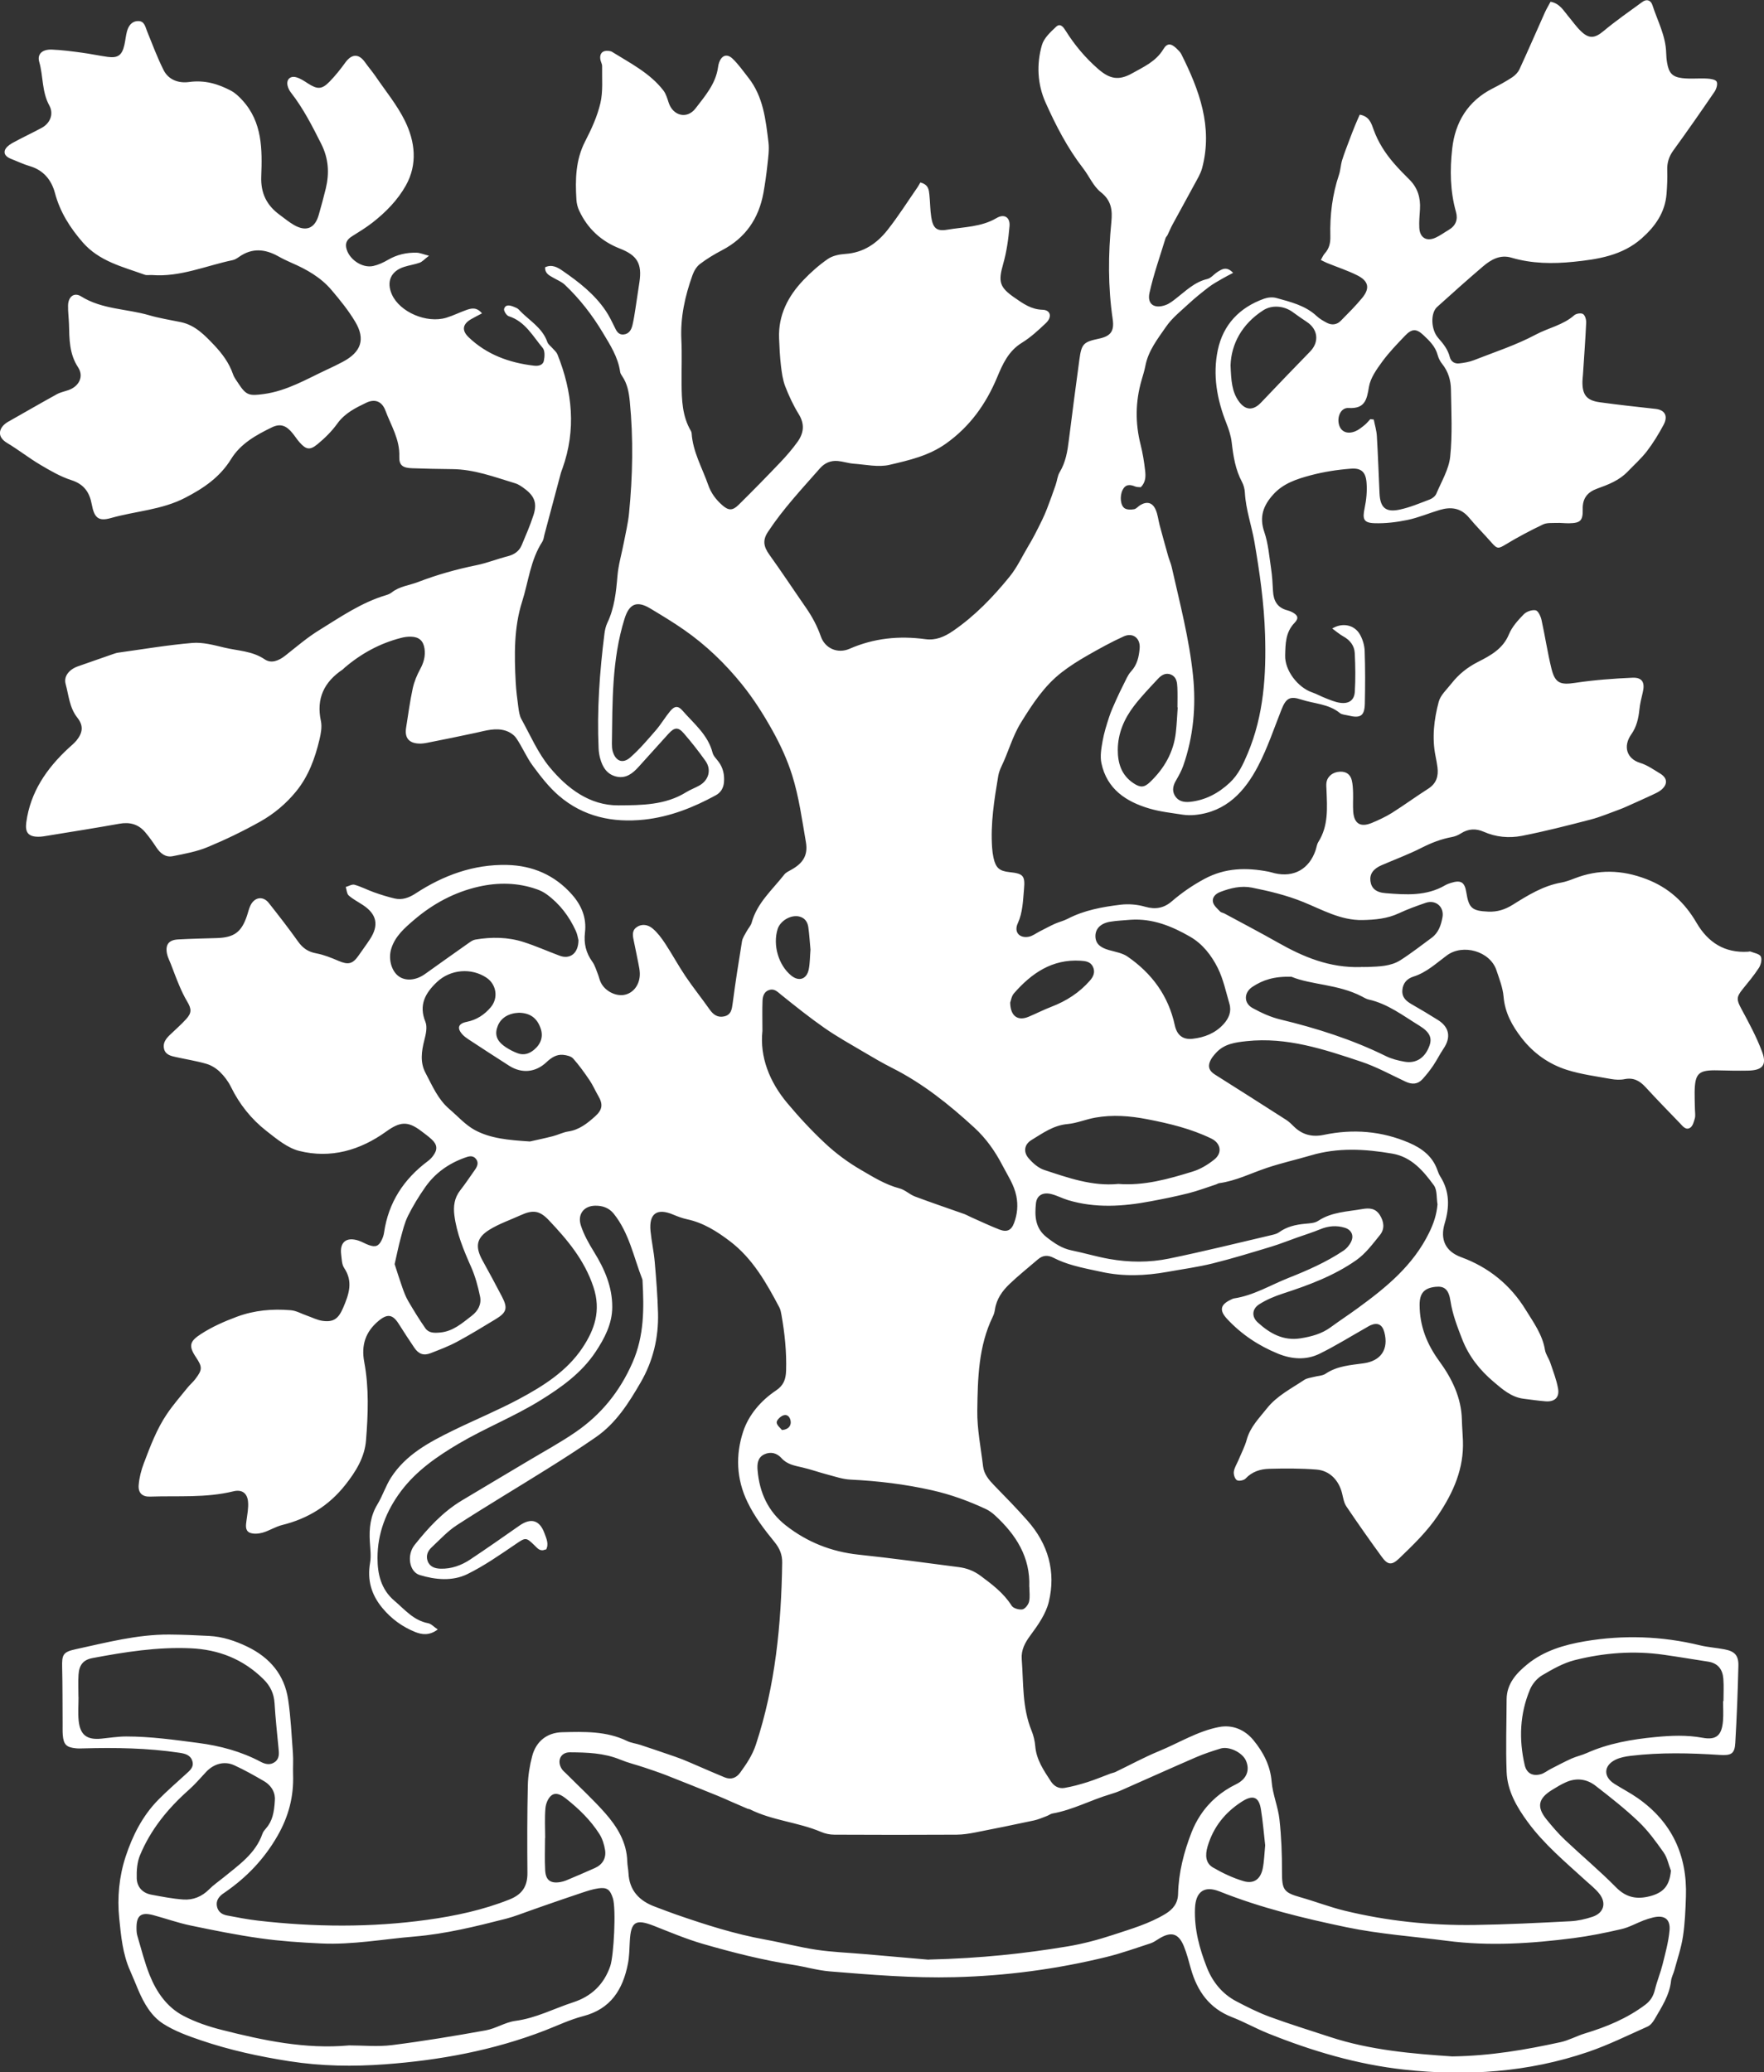 <?xml version="1.0" encoding="UTF-8"?>
<svg id="Capa_2" xmlns="http://www.w3.org/2000/svg" viewBox="0 0 397.37 466.71">
  <rect x="0" y="0" width="397.37" height="466.71" fill="#333333" stroke="none"/>
  <defs>
    <style>
      .cls-1 {
        fill: #fff;
      }
    </style>
  </defs>
  <path class="cls-1" d="M122.91,348.96c-1.22.59-1.81-.22-2.47-.87-2-1.95-2.05-1.82-4.42-.21-3.48,2.36-6.97,4.8-10.73,6.65-3.37,1.65-7.19,1.29-10.74.21-2.36-.72-2.97-4.49-1.16-6.77,3.04-3.82,6.34-7.42,10.58-9.98,4.97-2.99,9.96-5.93,14.94-8.91,3.61-2.16,7.32-4.17,10.78-6.55,5.74-3.95,9.93-9.12,12.79-15.63,2.66-6.06,2.6-12.18,2.26-18.47,0-.09,0-.19-.04-.28-1.96-5.01-2.96-10.43-6.44-14.78-1.09-1.36-2.58-1.85-4.24-1.81-2.5.06-3.98,1.93-3.17,4.45.68,2.1,1.81,4.1,2.98,5.99,2.36,3.82,4.1,7.81,4.09,12.36,0,3.81-1.76,7.12-3.76,10.13-3.15,4.74-7.7,8-12.56,10.99-5.91,3.64-12.36,6.18-18.3,9.69-4.84,2.86-9.49,6.07-12.95,10.66-3.36,4.47-5.32,9.52-5.31,15.09,0,3.54.76,7.03,3.8,9.61,2.35,1.99,4.31,4.44,7.59,5.06.71.13,1.31.83,2.18,1.41-1.88,1.42-3.56,1.18-5.09.57-2.89-1.17-5.35-2.95-7.39-5.41-2.51-3.03-3.43-6.31-2.76-10.19.27-1.54.03-3.18-.06-4.77-.18-2.96.12-5.76,1.72-8.39,1.16-1.91,1.84-4.11,3.04-5.99,3.33-5.19,8.58-7.98,13.9-10.59,4.96-2.43,10.08-4.53,14.95-7.13,5.46-2.92,10.78-6.27,14.28-11.52,2.72-4.08,4.26-8.38,2.47-13.75-2.03-6.07-5.86-10.59-10.04-15.01-2.08-2.2-3.59-2.37-6.32-1.13-2.37,1.08-4.88,1.93-7.07,3.29-2.97,1.84-3.24,3.84-1.54,6.92,1.5,2.7,2.96,5.42,4.39,8.16,1.34,2.58,1.05,3.56-1.46,5.07-2.89,1.74-5.75,3.51-8.72,5.1-1.89,1.01-3.92,1.77-5.92,2.55-1.56.6-2.68.2-3.64-1.21-1.21-1.78-2.38-3.58-3.53-5.4-1.37-2.17-2.57-2.31-4.53-.68-2.96,2.46-3.95,5.48-3.24,9.26,1.1,5.85.87,11.78.4,17.67-.3,3.83-2.33,7.08-4.67,10.03-3.66,4.64-8.42,7.6-14.19,9.02-1.53.37-2.92,1.3-4.44,1.73-.91.26-2.08.35-2.9,0-1.08-.48-.86-1.71-.72-2.76.18-1.38.47-2.8.35-4.17-.16-1.98-1.38-2.86-3.32-2.38-6.19,1.52-12.5.97-18.76,1.19-1.73.06-2.7-.82-2.56-2.59.13-1.65.56-3.33,1.15-4.89,1.46-3.84,2.9-7.72,5.22-11.14,1.41-2.08,3.08-3.99,4.66-5.95.53-.65,1.19-1.2,1.7-1.87,1.65-2.15,1.65-2.74.16-4.97-1.71-2.56-1.38-3.58,1.14-5.21,2.54-1.64,5.24-2.83,8.06-3.88,3.97-1.48,8.04-1.83,12.18-1.48,1.26.11,2.46.82,3.69,1.24,1.14.4,2.26.98,3.43,1.15,2.57.37,3.64-.54,4.68-2.96,1.28-3,2.3-5.86.21-8.96-.53-.79-.53-1.98-.66-3-.37-2.81,1.17-4.04,3.9-3.15.8.26,1.53.72,2.32,1,1.53.55,2.26.25,2.94-1.2.24-.5.42-1.06.5-1.61.98-6.77,4.42-12.02,9.84-16.08.45-.33.86-.74,1.19-1.19,1.06-1.4.99-2.51-.29-3.7-.75-.7-1.6-1.31-2.42-1.93-2.97-2.25-4.72-2.1-7.82.13-5.89,4.24-12.51,6.16-19.62,4.38-2.66-.67-5.09-2.71-7.35-4.47-3.42-2.67-6.1-6.02-8.03-9.96-.61-1.24-1.5-2.42-2.49-3.38-.83-.8-1.94-1.49-3.05-1.81-2.24-.65-4.57-1.01-6.86-1.52-1.11-.24-2.3-.51-2.65-1.78-.36-1.34.39-2.34,1.3-3.21,1.22-1.17,2.5-2.28,3.63-3.52,1.32-1.43,1.27-2.33.25-4.03-.66-1.11-1.22-2.29-1.73-3.49-.7-1.63-1.3-3.29-1.94-4.94-.3-.78-.72-1.55-.87-2.36-.38-2.01.42-3.04,2.48-3.16,2.9-.16,5.81-.22,8.72-.31,3.94-.12,5.58-1.32,6.83-5.03.27-.8.44-1.65.82-2.39.93-1.84,2.82-2.09,4.08-.5,2.26,2.86,4.51,5.75,6.62,8.72,1.05,1.47,2.27,2.31,4.08,2.64,1.72.32,3.39,1,5.01,1.69,2.19.94,3.2.73,4.54-1.21.85-1.23,1.75-2.43,2.57-3.69,2.03-3.12,1.53-5.58-1.54-7.63-1.09-.73-2.29-1.33-3.26-2.19-.44-.39-.46-1.27-.67-1.92.66-.18,1.41-.66,1.97-.5,1.52.43,2.95,1.19,4.45,1.72,1.5.53,3.02,1.01,4.57,1.37,1.74.4,3.26-.16,4.76-1.14,6.24-4.08,13.07-6.58,20.58-6.41,5.72.13,10.74,2.25,14.65,6.69,2.18,2.47,3.29,5.27,2.91,8.51-.29,2.48.21,4.6,1.67,6.62.59.81.86,1.86,1.25,2.81.24.61.36,1.27.65,1.85.95,1.95,3.4,3.18,5.38,2.76,2.07-.44,3.48-2.42,3.4-4.88-.02-.74-.19-1.49-.33-2.22-.32-1.66-.67-3.31-1.01-4.96-.23-1.12-.52-2.31.56-3.11,1.23-.91,2.64-.62,3.66.24,1.11.93,2.02,2.16,2.83,3.39,1.59,2.41,2.96,4.96,4.57,7.35,1.72,2.55,3.66,4.96,5.43,7.48.84,1.19,1.82,1.91,3.3,1.58,1.61-.37,1.73-1.64,1.92-3.03.61-4.64,1.33-9.26,2.09-13.88.13-.8.67-1.53,1.06-2.27.35-.66.93-1.24,1.12-1.94,1.22-4.45,4.65-7.38,7.34-10.82.38-.49,1.04-.78,1.6-1.1,2.64-1.46,3.78-3.29,3.28-6.18-.88-5.08-1.57-10.24-3.11-15.13-1.07-3.4-2.6-6.75-4.39-9.97-2.06-3.7-4.29-7.22-6.94-10.5-3.78-4.68-8.1-8.83-13.05-12.27-2.45-1.71-5.02-3.25-7.58-4.79-3.08-1.85-4.76-1-5.8,2.35-2.87,9.21-2.7,18.68-2.84,28.14,0,.56.03,1.14.18,1.67.63,2.22,2.24,2.91,3.97,1.39,2.09-1.84,3.92-4,5.75-6.11,1.16-1.34,2.07-2.91,3.2-4.28,1-1.22,1.79-1.31,2.8-.16,2.56,2.94,5.74,5.44,6.78,9.5.19.76.9,1.4,1.39,2.08.99,1.36,1.31,2.89,1.18,4.53-.1,1.3-.69,2.34-1.85,2.97-5.05,2.76-10.35,4.86-16.12,5.48-7.1.75-13.7-.64-19.21-5.37-2.24-1.92-4.1-4.34-5.87-6.73-1.43-1.93-2.37-4.23-3.73-6.23-.52-.77-1.49-1.4-2.39-1.69-2.23-.72-4.44-.04-6.65.45-3.66.8-7.33,1.53-11.01,2.26-.64.13-1.31.22-1.95.18-2.24-.12-3.18-1.33-2.83-3.55.47-2.96.86-5.93,1.49-8.85.33-1.52.95-3.02,1.7-4.4.8-1.47,1.2-2.95.96-4.58-.27-1.78-1.23-2.64-3.04-2.69-.74-.02-1.51.08-2.22.27-4.8,1.22-9.03,3.54-12.78,6.75-.14.12-.26.28-.41.38-4.16,2.8-5.98,6.51-4.89,11.59.28,1.31,0,2.82-.32,4.17-1,4.21-2.47,8.26-5.25,11.67-2.26,2.78-5.02,5.09-8.11,6.82-3.82,2.14-7.79,4.06-11.84,5.74-2.48,1.03-5.21,1.52-7.87,2.05-1.64.32-2.82-.67-3.71-2.03-.77-1.17-1.59-2.32-2.49-3.38-1.53-1.8-3.47-2.33-5.82-1.9-5.35.96-10.72,1.8-16.08,2.68-.74.12-1.49.27-2.23.25-2.22-.03-2.95-1.01-2.65-3.24.93-6.85,4.58-12.13,9.5-16.7.62-.57,1.29-1.1,1.82-1.75,1.42-1.75,1.61-3.34.19-5.12-1.8-2.27-1.94-5.04-2.65-7.62-.47-1.73.83-3.28,2.82-3.97,2.55-.89,5.1-1.79,7.65-2.67.44-.15.89-.32,1.35-.39,5.57-.77,11.12-1.72,16.71-2.19,2.35-.2,4.83.47,7.19,1.04,3.06.74,6.31.74,9.11,2.64,1.52,1.04,3.21.31,4.66-.83,2.5-1.97,4.93-4.07,7.63-5.73,4.83-2.98,9.54-6.25,15.09-7.89.44-.13.9-.33,1.26-.61,1.75-1.39,3.95-1.58,5.92-2.34,4.29-1.65,8.66-2.87,13.15-3.79,2.37-.48,4.65-1.4,7-2,1.48-.38,2.6-1.1,3.19-2.49.95-2.25,1.92-4.49,2.67-6.8.85-2.63.25-4.25-1.95-5.9-.67-.5-1.4-1.03-2.18-1.26-4.66-1.41-9.24-3.16-14.21-3.19-3-.02-6-.1-9-.2-2.07-.07-2.96-.62-2.89-2.61.15-3.88-1.87-7.01-3.13-10.39-.75-2.01-2.31-2.71-4.3-1.76-2.42,1.16-4.84,2.35-6.53,4.7-1.24,1.73-2.81,3.28-4.46,4.64-1.73,1.43-2.59,1.23-4.06-.43-.56-.63-1.01-1.35-1.54-2-1.39-1.73-2.71-2.31-4.68-1.36-3.54,1.72-7.04,3.65-9.19,7.14-2.51,4.07-6.16,6.56-10.34,8.72-5.3,2.75-11.19,2.99-16.75,4.57-2.81.8-3.74-.07-4.3-3.09-.49-2.68-1.73-4.53-4.57-5.44-2.46-.79-4.78-2.14-7.02-3.47-2.57-1.52-4.93-3.39-7.49-4.92-2.63-1.57-1.64-3.71.25-4.77,3.65-2.06,7.28-4.17,10.95-6.19.81-.45,1.76-.63,2.64-.94,2.35-.82,3.52-3.05,2.17-5.11-2.01-3.06-1.97-6.36-2.06-9.73-.04-1.4-.24-2.81-.21-4.21.04-1.98,1.36-3.04,2.93-2.06,4.73,2.96,10.27,2.77,15.36,4.26,2.33.68,4.75,1.05,7.14,1.55,3.22.68,5.38,2.96,7.48,5.17,1.79,1.89,3.38,4.01,4.25,6.56.27.78.82,1.47,1.28,2.18,1.72,2.62,2.44,2.71,5.65,2.28,5.24-.71,9.65-3.37,14.29-5.53,1.19-.55,2.38-1.12,3.53-1.74,4.12-2.19,5.13-5.08,2.77-9.02-1.52-2.55-3.43-4.9-5.36-7.17-2.41-2.83-5.6-4.63-8.98-6.09-1.03-.45-2.04-.94-3.02-1.49-2.94-1.63-5.84-1.91-8.74.11-.46.32-.96.66-1.49.77-6.03,1.26-11.82,3.85-18.17,3.36-.56-.04-1.18.11-1.68-.08-4.97-1.8-10.2-2.99-13.95-7.3-2.87-3.31-5.1-6.82-6.24-11.09-.78-2.93-2.57-5.16-5.7-6.07-1.34-.39-2.62-1.01-3.93-1.52-.92-.35-1.91-.86-1.68-1.93.14-.65.94-1.31,1.6-1.68,2.2-1.23,4.5-2.28,6.72-3.48,1.87-1,2.79-3.09,1.72-5.04-1.71-3.11-1.34-6.58-2.27-9.81-.51-1.76.67-2.87,2.86-2.78,2.24.09,4.48.39,6.71.69,1.95.26,3.88.68,5.83.95,2.31.32,3.26-.36,3.78-2.69.23-1,.31-2.04.58-3.04.34-1.25,1.05-2.29,2.47-2.33,1.47-.05,1.64,1.24,2.06,2.28,1.19,2.94,2.3,5.92,3.72,8.75,1.13,2.25,3.43,3.01,5.76,2.69,3.45-.48,6.52.41,9.46,1.98.95.51,1.78,1.31,2.51,2.11,4.55,4.94,4.5,11.11,4.27,17.21-.14,3.76,1.24,6.5,4.17,8.63,1.06.77,2.07,1.63,3.21,2.28,2.73,1.57,4.7.76,5.56-2.24.57-1.98,1.11-3.97,1.6-5.98.83-3.47.64-6.75-1.04-10.08-2.02-4.01-4.04-7.98-6.81-11.53-.34-.43-.61-.97-.74-1.49-.35-1.34.47-2.3,1.83-1.98.96.23,1.85.84,2.7,1.39,2.18,1.4,3.15,1.42,4.92-.39,1.29-1.33,2.46-2.79,3.54-4.29,1.45-2,3.04-2.05,4.45-.05.75,1.07,1.61,2.05,2.35,3.13,2.26,3.32,4.86,6.47,6.62,10.04,2.3,4.67,2.9,9.79.21,14.58-1.84,3.27-4.49,5.99-7.46,8.31-1.46,1.14-3.06,2.12-4.64,3.11-.97.61-1.56,1.34-1.34,2.53.49,2.57,3.55,4.74,6.11,4.17,1.16-.26,2.3-.79,3.34-1.4,2.02-1.17,4.18-1.66,6.46-1.59.69.02,1.37.33,2.75.68-1.04.8-1.51,1.35-2.1,1.57-1.14.41-2.37.57-3.53.95-2.98.96-4.01,3.35-2.72,6.22,1.77,3.95,7.82,6.57,12.26,5.22,1.52-.46,2.96-1.19,4.46-1.72,1.13-.4,2.32-.75,3.57.74-.95.5-1.74.89-2.49,1.33-1.91,1.11-2.11,2.53-.51,4.06,4.1,3.92,9.14,5.73,14.66,6.39,1,.12,2.06-.05,2.28-1.13.19-.92.25-2.25-.26-2.86-2.25-2.67-3.95-5.97-7.66-7.15-.5-.16-1.16-1.21-1.04-1.64.3-1.06,1.29-.83,2.11-.51.43.17.92.35,1.22.68,2.19,2.38,5.26,3.97,6.41,7.29.2.56.82.98,1.24,1.47.36.42.83.81,1.03,1.3,3.39,8.44,4.25,16.99,1.13,25.72-.13.35-.27.7-.37,1.06-1.23,4.6-2.45,9.21-3.68,13.81-.14.54-.19,1.16-.48,1.61-2.68,4.11-3.12,9-4.56,13.52-1.86,5.84-1.76,12.03-1.44,18.13.1,1.87.34,3.74.59,5.59.13.92.25,1.92.69,2.71,2.03,3.67,3.73,7.65,6.37,10.84,3.94,4.76,9.01,8.64,15.5,8.59,5.15-.03,10.55-.03,15.25-2.96.95-.59,2.03-.97,3.01-1.53,2.1-1.2,2.73-3.56,1.34-5.52-1.51-2.13-3.14-4.2-4.85-6.18-1.29-1.5-2.12-1.42-3.47.05-2.27,2.49-4.5,5.01-6.77,7.5-1.3,1.44-2.79,2.62-4.88,2.18-2.19-.46-3.22-2.13-3.76-4.14-.19-.72-.31-1.47-.34-2.22-.39-8.64.23-17.24,1.31-25.81.1-.83.29-1.69.64-2.44,1.62-3.38,1.99-6.98,2.3-10.65.21-2.49.95-4.94,1.42-7.41.42-2.2.96-4.4,1.18-6.62.83-8.42,1-16.84.17-25.28-.2-1.99-.54-3.9-1.68-5.59-.21-.31-.44-.65-.49-1.01-.47-3.34-2.25-6.07-3.94-8.89-2.38-3.96-5.18-7.57-8.52-10.73-.73-.69-1.74-1.08-2.63-1.6-.88-.51-1.87-.94-1.81-2.34,1.5-.72,2.79,0,3.89.76,3.7,2.55,7.26,5.3,9.8,9.1.72,1.08,1.3,2.25,1.87,3.42.46.95.85,1.98,2.15,1.85,1.21-.13,1.72-1.07,1.97-2.12.28-1.18.46-2.39.65-3.59.32-2.04.62-4.08.92-6.12.61-4.15-.53-6-4.43-7.52-4.17-1.63-7.27-4.48-9.16-8.56-.35-.75-.56-1.61-.61-2.44-.28-4.52-.2-8.95,1.98-13.17,1.41-2.73,2.73-5.61,3.42-8.58.62-2.67.34-5.54.39-8.33,0-.54-.36-1.07-.42-1.62-.15-1.28.55-1.95,1.83-1.82.28.03.58.07.81.21,4.11,2.56,8.5,4.75,11.56,8.68.61.78.9,1.83,1.22,2.8.98,2.96,4.14,3.75,6.04,1.27,2.15-2.8,4.55-5.54,5.07-9.26.05-.37.12-.75.25-1.1.59-1.6,1.76-2.04,3.02-.85,1.34,1.28,2.42,2.84,3.58,4.31,3.35,4.27,3.89,9.44,4.51,14.54.2,1.64-.05,3.36-.23,5.03-.23,2.14-.53,4.28-.91,6.4-1.06,5.75-4.04,10.11-9.3,12.86-1.74.91-3.44,1.93-5,3.12-.76.58-1.34,1.57-1.67,2.49-1.69,4.71-2.76,9.52-2.51,14.58.16,3.27.02,6.56.05,9.85.03,3.67.14,7.33,2.08,10.64.09.16.17.35.18.53.27,4.21,2.39,7.81,3.74,11.68.65,1.86,1.75,3.3,3.17,4.55,1.39,1.23,2.31,1.26,3.67-.08,3.2-3.16,6.35-6.37,9.45-9.63,1.35-1.42,2.64-2.92,3.79-4.51,1.43-1.97,1.72-4,.32-6.27-1.22-1.98-2.22-4.12-3.06-6.29-.56-1.46-.77-3.08-.96-4.65-.24-2.04-.34-4.11-.42-6.17-.2-5.2,2.01-9.46,5.48-13.1,1.67-1.75,3.51-3.38,5.49-4.75,1.08-.75,2.61-1.06,3.97-1.15,4.08-.27,7.11-2.37,9.49-5.39,2.43-3.08,4.53-6.41,6.77-9.64.27-.38.47-.81.62-1.06,1.87.48,1.92,1.68,2.04,2.76.18,1.68.16,3.38.42,5.04.39,2.48,1.2,3.25,3.59,2.84,3.75-.64,7.67-.58,11.13-2.63,1.71-1.01,3.08-.19,2.91,1.83-.24,2.87-.65,5.78-1.44,8.55-1.14,3.98-.81,5.22,2.58,7.56,1.94,1.34,3.74,2.65,6.31,2.72,1.81.05,2.2,1.62.76,2.99-1.7,1.61-3.45,3.23-5.43,4.45-3.03,1.86-4.33,4.8-5.59,7.83-2.51,5.98-6.1,11.02-11.49,14.86-3.89,2.77-8.34,3.77-12.74,4.8-2.53.59-5.37-.07-8.06-.26-1.2-.09-2.38-.5-3.59-.61-1.58-.14-2.95.44-4.01,1.65-4.08,4.64-8.31,9.14-11.72,14.32-1.23,1.86-1,3.29.32,5.13,2.83,3.94,5.5,7.99,8.27,11.98,1.39,2.01,2.51,4.1,3.33,6.44.95,2.72,3.8,3.94,6.46,2.78,5.51-2.41,11.18-2.97,17.08-2.17,2.34.32,4.27-.51,6.26-1.87,4.93-3.39,9-7.63,12.72-12.21,1.69-2.08,2.84-4.59,4.23-6.91.48-.8.94-1.61,1.37-2.43.6-1.15,1.19-2.31,1.75-3.48.4-.84.78-1.7,1.11-2.57.66-1.73,1.3-3.48,1.9-5.23.34-.97.42-2.08.93-2.93,1.36-2.25,1.75-4.71,2.06-7.24.75-6.04,1.56-12.08,2.37-18.11.48-3.54.91-3.96,4.4-4.7,2.63-.56,3.5-1.66,3.1-4.4-1.07-7.29-1.02-14.58-.3-21.88.26-2.63.03-4.82-2.37-6.71-1.69-1.33-2.62-3.61-3.99-5.38-3.52-4.54-6.14-9.63-8.46-14.81-1.83-4.08-2.07-8.62-.82-12.95.45-1.57,1.94-2.94,3.21-4.13.96-.89,1.66.14,2.17.96,2.01,3.2,4.41,6.05,7.26,8.54,2.6,2.27,4.63,2.71,7.68,1,2.58-1.45,5.36-2.66,7.03-5.43.87-1.44,1.73-1.35,2.98-.16.4.39.84.8,1.08,1.29,4.05,8.08,7.12,16.35,4.69,25.6-.35,1.32-1.11,2.54-1.77,3.76-1.63,3.03-3.31,6.04-4.95,9.07-.4.74-.71,1.53-1.08,2.28-.12.25-.37.45-.45.71-1.25,4.1-2.7,8.16-3.62,12.33-.56,2.56,1.09,3.64,3.6,2.75.85-.3,1.62-.9,2.35-1.47,2.21-1.71,4.19-3.73,7.08-4.41.84-.2,1.49-1.08,2.28-1.58,1.01-.64,2.06-1.35,3.53.2-.96.51-1.73.89-2.46,1.32-1.03.6-2.09,1.17-3.03,1.89-1.55,1.19-3.08,2.42-4.52,3.75-1.78,1.65-3.75,3.21-5.1,5.17-1.88,2.73-4.01,5.4-4.66,8.83-.21,1.1-.56,2.18-.87,3.26-1.38,4.8-1.43,9.6-.21,14.45.48,1.9.8,3.85,1.02,5.8.15,1.28.19,2.64-.97,3.81-.37-.04-.86,0-1.25-.16-1.18-.49-2.19-.54-2.85.78-.68,1.36-.51,3.57.52,4.16.56.32,1.42.29,2.09.17.5-.1.9-.64,1.38-.93,1.49-.88,2.73-.6,3.45,1.02.49,1.09.6,2.35.91,3.52.63,2.34,1.27,4.67,1.93,7,.23.81.6,1.59.78,2.41,1.83,8.12,3.96,16.19,4.81,24.5.7,6.88.09,13.67-2.2,20.24-.4,1.14-.99,2.22-1.6,3.27-.67,1.13-.99,2.27-.32,3.45.75,1.31,2.06,1.57,3.43,1.43,3.49-.36,6.45-1.96,8.96-4.31,1.92-1.8,2.99-4.08,4.04-6.58,3.64-8.65,4.19-17.71,3.91-26.79-.21-7-1.21-14.01-2.4-20.92-.64-3.66-1.93-7.22-2.14-10.99-.04-.82-.26-1.71-.64-2.43-1.5-2.8-1.97-5.82-2.33-8.92-.17-1.46-.64-2.93-1.19-4.31-2.13-5.34-3.13-10.89-1.94-16.52,1.2-5.7,4.9-9.58,10.43-11.55.84-.3,1.91-.4,2.76-.16,3.22.9,6.52,1.67,9.09,4.08.67.63,1.51,1.1,2.33,1.53,1.11.57,2.23.41,3.11-.49,1.64-1.67,3.31-3.32,4.79-5.12,1.82-2.2,1.47-3.84-1.17-5.14-2.16-1.07-4.48-1.83-6.72-2.74-.42-.17-.81-.39-1.41-.68.34-.58.53-1.09.88-1.47,1.03-1.12,1.3-2.42,1.26-3.89-.12-4.72.44-9.35,1.95-13.85.35-1.06.38-2.22.71-3.29.49-1.59,1.12-3.15,1.7-4.71.39-1.05.8-2.09,1.22-3.12.33-.82.7-1.62,1.04-2.4,2.17.36,2.63,1.99,3.1,3.3,1.03,2.89,2.63,5.37,4.6,7.65,1.1,1.27,2.28,2.48,3.48,3.66,1.87,1.85,2.54,4.1,2.39,6.66-.08,1.4-.23,2.81-.15,4.21.11,2.25,1.64,3.16,3.7,2.21,1.02-.47,1.93-1.15,2.9-1.72,1.6-.94,2.15-2.32,1.66-4.07-1.33-4.69-1.38-9.5-.85-14.24.66-5.97,3.53-10.74,9.12-13.57,1.5-.76,2.99-1.58,4.39-2.5.67-.44,1.32-1.11,1.65-1.83,1.96-4.24,3.81-8.53,5.72-12.79.37-.82.85-1.6,1.28-2.41,2.11.42,2.91,2,3.97,3.25.97,1.14,1.82,2.4,2.9,3.42,1.87,1.79,3.16,1.53,5.1-.09,2.79-2.32,5.79-4.41,8.73-6.55.98-.71,1.89-.35,2.24.73,1.15,3.55,3,6.9,3.1,10.75.02.75.08,1.5.21,2.24.38,2.27,1.15,3.19,3.41,3.46,1.84.22,3.74,0,5.6.1.76.04,1.9.21,2.15.69.28.53-.05,1.64-.46,2.25-3.05,4.47-6.14,8.9-9.32,13.28-.99,1.37-1.41,2.78-1.35,4.45.06,1.77-.02,3.56-.16,5.33-.33,4.17-2.56,7.31-5.59,9.99-4.39,3.89-9.93,4.73-15.38,5.28-4.63.47-9.37.43-13.96-.93-2.56-.76-4.62.44-6.44,1.99-3.49,2.98-6.91,6.04-10.32,9.12-1.49,1.35-1.42,5.08.28,7,1.14,1.29,2.15,2.55,2.58,4.25.26,1.03,1.08,1.57,2.13,1.45,1.1-.13,2.24-.31,3.27-.71,4.69-1.84,9.54-3.41,13.96-5.77,2.86-1.53,6.17-2.14,8.69-4.37.44-.39,1.55-.55,1.98-.26.47.31.73,1.28.7,1.94-.18,3.93-.48,7.86-.73,11.78-.03.47-.1.93-.11,1.4-.06,3.07.92,4.34,3.94,4.75,4.17.57,8.36,1.03,12.55,1.49,2.06.23,2.86,1.59,1.78,3.6-1.1,2.05-2.32,4.06-3.74,5.91-1.29,1.68-2.91,3.12-4.39,4.66-1.89,1.95-4.33,2.89-6.81,3.78-2.17.78-3.34,2.16-3.27,4.64.07,2.62-.55,3.13-3.11,3.17-.94.01-1.88-.12-2.81-.08-1.03.04-2.17-.07-3.04.35-2.84,1.36-5.64,2.83-8.34,4.47-1.67,1.01-1.94,1.1-3.24-.39-1.66-1.9-3.46-3.68-5.07-5.62-1.83-2.2-4.08-2.49-6.61-1.73-2.43.72-4.78,1.74-7.25,2.25-2.45.51-5,.82-7.49.73-2.44-.09-2.67-.97-2.17-3.38.4-1.89.59-3.89.43-5.8-.19-2.34-1.19-3.28-3.51-3.1-3.06.23-6.14.71-9.11,1.5-3.05.82-6.12,1.79-8.39,4.31-2.24,2.48-3.2,5.03-2.02,8.45.9,2.62,1.11,5.49,1.53,8.26.25,1.67.35,3.36.43,5.04.11,2.21.99,3.77,3.25,4.35.36.09.72.23,1.05.4,1.29.67,1.58,1.36.57,2.4-2.07,2.12-2.06,4.76-2.13,7.36-.09,3.38,2.84,7.19,6.06,8.31,1.06.37,2.05.93,3.09,1.33,1.04.4,2.1.86,3.19,1.02,1.98.29,3.22-.54,3.35-2.47.18-2.89.13-5.81-.01-8.7-.08-1.67-1.05-2.94-2.58-3.78-.85-.47-1.6-1.13-2.5-1.78,2.33-1.41,5.01-.82,6.24,1.34.62,1.1,1.03,2.46,1.07,3.71.14,3.93.12,7.88.04,11.81-.06,2.84-.96,3.42-3.77,2.73-.64-.16-1.41-.18-1.87-.56-2.53-2.07-5.76-2.07-8.66-3.02-2.57-.84-3.45-.34-4.47,2.23-1.69,4.26-3.15,8.66-5.26,12.7-2.99,5.74-7.17,10.35-14.21,11.05-.92.09-1.88.08-2.8-.06-2.5-.39-5.05-.66-7.46-1.37-5.3-1.55-9.6-4.4-10.84-10.22-.33-1.57-.03-3.33.26-4.96.32-1.84.89-3.64,1.47-5.42.43-1.33,1.02-2.6,1.59-3.88.53-1.19,1.1-2.37,1.69-3.53.51-.99.93-2.09,1.67-2.89,1.38-1.49,1.77-3.3,1.93-5.16.21-2.3-1.5-3.66-3.59-2.72-2.79,1.26-5.49,2.76-8.15,4.28-2.02,1.16-4.01,2.4-5.84,3.83-3.9,3.03-6.53,7.06-9.12,11.24-1.97,3.17-2.85,6.68-4.43,9.93-.32.67-.59,1.4-.72,2.13-.9,5.37-1.77,10.74-1.38,16.21.05.75.15,1.5.31,2.23.5,2.28,1.32,3,3.59,3.24,3.11.33,3.56.79,3.28,3.85-.24,2.6-.27,5.22-1.41,7.7-.89,1.93.35,3.38,2.45,3.01.87-.15,1.65-.78,2.48-1.2,1.15-.58,2.28-1.2,3.45-1.73.94-.42,1.97-.65,2.87-1.12,3.73-1.94,7.8-2.67,11.89-3.17,1.81-.22,3.79-.06,5.54.45,2.33.67,4.23.33,6.01-1.2,2.27-1.95,4.68-3.62,7.36-5.06,4.71-2.53,9.48-2.59,14.46-1.63.46.09.91.24,1.36.35,4.33,1.01,7.79-.94,9.23-5.19.21-.62.28-1.32.62-1.86,2.31-3.66,1.98-7.7,1.83-11.73-.02-.56-.09-1.13,0-1.68.23-1.4,1.45-2.34,3.04-2.41,1.43-.06,2.36.63,2.67,1.98.21.9.25,1.85.28,2.78.04,1.41-.07,2.82.03,4.22.2,2.74,1.64,3.62,4.21,2.55,1.55-.65,3.11-1.37,4.53-2.26,2.76-1.74,5.4-3.68,8.15-5.43,1.84-1.17,2.35-2.81,2.09-4.83-.11-.84-.26-1.67-.43-2.5-.84-4.14-.35-8.26.71-12.25.4-1.51,1.81-2.76,2.84-4.08,1.63-2.09,3.58-3.67,6.02-4.91,2.77-1.41,5.61-2.92,6.96-6.21.69-1.68,2.03-3.16,3.32-4.49.61-.63,1.86-1.08,2.69-.92.58.11,1.15,1.36,1.33,2.18.81,3.65,1.35,7.37,2.25,11,.82,3.3,2.06,3.66,5.35,3.16,4.25-.64,8.56-.96,12.86-1.15,2.26-.1,2.89,1.09,2.34,3.33-.31,1.27-.62,2.55-.75,3.84-.21,1.99-.63,3.88-1.81,5.55-1.97,2.78-1,5.56,2,6.47,1.58.48,3,1.5,4.45,2.37,1.66.99,1.8,2.37.35,3.64-.62.54-1.43.87-2.18,1.23-1.86.87-3.74,1.7-5.61,2.54-.6.27-1.2.53-1.82.75-2.11.76-4.18,1.65-6.33,2.21-5.16,1.34-10.33,2.67-15.56,3.69-2.85.55-5.8.29-8.56-.93-1.75-.77-3.44-.7-5.1.35-.62.4-1.35.71-2.07.84-2.42.44-4.64,1.31-6.85,2.43-2.9,1.48-5.98,2.61-8.98,3.91-1.9.82-2.72,2-2.52,3.58.21,1.61,1.23,2.55,3.4,2.72,4.59.37,9.19.7,13.42-1.77.4-.23.85-.4,1.3-.54,2.27-.71,3.11-.19,3.48,2.14.57,3.55,1.27,4.16,4.93,4.33,2.03.09,3.79-.46,5.56-1.57,3.4-2.13,6.84-4.26,10.91-4.98,1.01-.18,1.99-.55,2.95-.92,5.41-2.11,10.68-1.96,16.15.12,5.11,1.94,8.69,5.28,11.37,9.88,2.57,4.41,6.32,6.82,11.58,6.5.19-.01.4-.1.56-.04.82.33,2.01.5,2.32,1.11.32.64.03,1.86-.42,2.56-1.11,1.72-2.45,3.3-3.74,4.9-1.37,1.7-1.28,2.34-.25,4.26,1.72,3.2,3.48,6.42,4.73,9.81,1.1,2.98.02,4.12-3.22,4.18-2.25.04-4.5,0-6.75-.06-4.36-.11-5.18.62-5.25,4.89-.02,1.31.04,2.62.07,3.94.01.66.14,1.35-.02,1.96-.21.77-.47,1.76-1.05,2.13-.99.64-1.7-.37-2.33-1.03-2.6-2.69-5.21-5.37-7.74-8.13-1.31-1.42-2.71-2.19-4.72-1.78-.98.2-2.07.14-3.07-.04-3.32-.6-6.71-1.04-9.91-2.05-4.06-1.29-7.51-3.72-10.17-7.14-2.15-2.77-3.79-5.7-4.1-9.35-.17-2.02-.96-4.01-1.61-5.96-1.44-4.29-7.54-6-11.15-3.34-2.39,1.76-4.58,3.85-7.53,4.78-1.41.44-2.4,1.44-2.51,3.07-.12,1.69.95,2.51,2.24,3.24,1.95,1.11,3.87,2.27,5.77,3.46,2.58,1.61,2.99,3.92,1.27,6.45-.83,1.23-1.49,2.58-2.32,3.81-.73,1.08-1.54,2.1-2.42,3.07-1.09,1.2-2.39,1.23-3.84.55-3.3-1.55-6.52-3.33-9.96-4.48-8.36-2.79-16.75-5.6-25.81-4.63-2.56.27-5.06.6-6.91,2.64-.5.55-1,1.14-1.3,1.81-.61,1.34-.2,2.27,1.06,3.07,5.37,3.39,10.73,6.79,16.07,10.22.62.4,1.17.94,1.7,1.47,1.9,1.89,4.17,2.44,6.73,1.9,6.62-1.39,13.07-.88,19.28,1.8,2.81,1.21,5.2,2.98,6.3,6.04.19.53.39,1.07.69,1.54,2.13,3.35,2.09,6.88.99,10.55-1.09,3.61.16,6.31,3.7,7.61,6.24,2.28,11.12,6.28,14.54,11.84,1.73,2.81,3.79,5.6,4.35,9.06.16.98.85,1.86,1.18,2.83.65,1.94,1.42,3.88,1.77,5.88.35,1.98-.78,3.01-2.79,2.86-1.68-.13-3.35-.38-5.03-.59-2.76-.36-4.78-2.18-6.74-3.84-3.07-2.61-5.53-5.67-7.06-9.6-1.09-2.81-2.15-5.54-2.61-8.53-.4-2.65-1.37-3.44-3.36-3.23-2.56.27-3.61,1.42-3.6,4.09.02,4.74,1.61,8.79,4.45,12.68,2.79,3.82,4.95,8.15,5.07,13.13.04,1.59.18,3.18.24,4.77.22,6.26-2.12,11.58-5.55,16.7-2.49,3.72-5.63,6.74-8.79,9.78-1.64,1.58-2.57,1.55-3.89-.26-2.75-3.77-5.43-7.58-8.04-11.45-.55-.82-.71-1.92-.95-2.91-.73-2.95-2.78-5.13-5.76-5.37-3.54-.28-7.12-.27-10.67-.17-1.97.05-3.85.63-5.32,2.2-.39.41-1.52.63-1.95.36-.47-.29-.78-1.29-.69-1.92.12-.89.67-1.72,1.03-2.57.64-1.55,1.44-3.05,1.88-4.65.78-2.85,2.81-4.84,4.53-7.02,2.24-2.84,5.49-4.46,8.43-6.43.59-.39,1.4-.47,2.12-.66.9-.25,1.96-.24,2.69-.73,2.63-1.77,5.63-1.93,8.6-2.35,3.88-.55,5.63-3.17,4.63-6.98-.46-1.75-1.51-2.28-3.15-1.57-.34.15-.65.37-.98.55-3.49,1.97-6.9,4.11-10.5,5.87-2.99,1.46-6.22,1.23-9.3-.02-4.39-1.79-8.26-4.35-11.51-7.85-1.75-1.89-1.55-3.18.81-4.3.25-.12.51-.27.78-.31,4.43-.67,8.24-3.03,12.32-4.64,4.25-1.68,8.47-3.54,12.3-6.1.74-.49,1.4-1.28,1.77-2.09.64-1.39.01-2.64-1.47-3.09-1.85-.56-3.68-.41-5.5.34-1.73.71-3.52,1.27-5.28,1.89-1.93.68-3.83,1.45-5.78,2.04-4.37,1.32-8.74,2.67-13.18,3.77-3.36.83-6.81,1.29-10.23,1.91-4.94.88-9.88,1.08-14.81,0-2.11-.46-4.23-.86-6.31-1.45-1.52-.43-3.04-.97-4.43-1.69-1.36-.71-2.48-.64-3.61.33-2.12,1.83-4.33,3.58-6.35,5.51-1.64,1.56-2.96,3.39-3.31,5.75-.08.55-.23,1.12-.48,1.61-3.26,6.71-3.4,13.98-3.5,21.17-.06,4.18.81,8.38,1.3,12.56.21,1.77,1.3,3.05,2.5,4.29,2.55,2.62,5.11,5.22,7.52,7.96,4.65,5.26,6.43,11.48,4.79,18.27-.65,2.7-2.43,5.24-4.13,7.53-1.26,1.69-2.12,3.33-1.97,5.37.41,5.4.09,10.9,2.2,16.08.46,1.12.75,2.35.85,3.55.25,3.05,1.91,5.43,3.49,7.87.73,1.13,1.81,1.74,3.11,1.51,1.74-.3,3.45-.77,5.14-1.3,1.77-.56,3.49-1.29,5.24-1.94.35-.13.74-.18,1.07-.34,3.28-1.57,6.48-3.33,9.84-4.71,4.49-1.85,8.68-4.49,13.5-5.42,3.07-.59,5.83.62,7.75,2.95,2.2,2.68,3.81,5.68,4.11,9.37.23,2.86,1.45,5.64,1.76,8.51.43,3.9.58,7.84.57,11.77-.01,4.03.36,4.67,4.15,5.74,3.33.94,6.57,2.2,9.93,3.02,9.61,2.34,19.4,3.36,29.27,3.22,7.21-.1,14.43-.47,21.64-.84,1.66-.08,3.36-.48,4.95-1,2.5-.83,3.2-3,1.62-5.1-.89-1.18-2.12-2.11-3.22-3.12-4.57-4.17-9.34-8.15-13.02-13.18-2.46-3.36-4.56-6.99-4.72-11.24-.21-5.42-.02-10.86,0-16.29,0-3.57,2.22-5.95,4.69-7.96,3.72-3.03,8.29-4.37,12.92-5.16,8.69-1.47,17.36-1.18,25.96.91,1.82.44,3.71.55,5.55.91,2.24.43,3.14,1.35,3.09,3.65-.13,5.81-.36,11.61-.7,17.41-.14,2.46-.9,2.89-3.55,2.71-6.66-.43-13.31-.59-19.95.2-1.19.14-2.45.37-3.5.89-2.69,1.33-2.75,3.84-.22,5.43,1.74,1.1,3.58,2.04,5.26,3.22,7.69,5.39,11.16,12.89,10.84,22.19-.1,3-.22,6.01-.67,8.97-.39,2.57-1.25,5.06-1.93,7.58-.22.81-.66,1.59-.75,2.41-.36,3.3-2.16,5.96-3.75,8.71-.36.62-.91,1.3-1.54,1.58-4.44,1.98-8.82,4.15-13.41,5.72-13.46,4.59-27.35,5.52-41.4,3.98-10.6-1.16-20.76-4.18-30.63-8.14-2.77-1.11-5.4-2.6-8.18-3.68-5.11-1.98-7.83-5.86-9.26-10.91-.48-1.71-.92-3.46-1.59-5.09-1.19-2.89-2.85-3.34-5.54-1.7-.64.39-1.26.85-1.96,1.08-3.29,1.07-6.57,2.25-9.92,3.07-11.24,2.75-22.65,4.26-34.23,4.55-9.4.24-18.74-.54-28.08-1.3-2.79-.23-5.52-1.05-8.3-1.48-6.86-1.07-13.58-2.78-20.24-4.7-3.77-1.09-7.41-2.63-11.07-4.07-4.14-1.63-5.22-.98-5.46,3.46-.09,1.68-.1,3.39-.42,5.04-1.13,5.81-3.86,10.22-10.09,11.83-2.97.77-5.79,2.13-8.66,3.24-11.56,4.47-23.63,6.69-35.92,7.6-7.19.54-14.39.44-21.6-.69-6.8-1.06-13.46-2.51-19.95-4.72-2.92-.99-5.9-2.07-8.47-3.72-2.69-1.72-4.33-4.59-5.6-7.56-.62-1.46-1.2-2.94-1.85-4.39-1.68-3.75-2.05-7.79-2.45-11.78-.48-4.71-.02-9.48,1.44-13.92,1.54-4.68,3.79-9.18,7.35-12.79,1.97-2,4.09-3.84,6.16-5.73.92-.83,1.97-1.62,1.5-3.05-.44-1.35-1.67-1.63-2.92-1.82-7.17-1.07-14.38-1.18-21.61-.98-.56.02-1.13.04-1.69-.02-2.14-.21-2.77-.84-2.95-2.99-.07-.84-.03-1.69-.04-2.53-.03-4.22,0-8.44-.1-12.66-.07-2.86.14-3.51,3.03-4.13,6.96-1.51,13.88-3.35,21.08-3.31,3,.02,6,.15,8.99.31,3.04.16,5.87,1.1,8.61,2.42,5.08,2.46,8.37,6.33,9.2,11.93.59,3.97.77,8,1.07,12.01.12,1.59-.01,3.19.04,4.78.18,4.98-.98,9.49-3.52,13.91-2.98,5.19-6.89,9.27-11.71,12.62-.23.16-.47.31-.69.48-.86.67-1.43,1.49-1.25,2.65.21,1.3,1.12,1.94,2.29,2.16,2.3.44,4.61.89,6.94,1.16,12.73,1.47,25.48,1.58,38.17-.18,6.3-.87,12.54-2.2,18.52-4.58,2.86-1.14,4.07-2.97,4.04-5.99-.06-6.56-.06-13.13.09-19.69.05-2.22.42-4.49.99-6.64.88-3.32,3.36-5.27,6.76-5.35,4.96-.12,9.96-.29,14.62,1.98.91.44,1.98.55,2.96.87,2.12.69,4.23,1.42,6.34,2.14,1.06.36,2.13.72,3.17,1.13,1.21.48,2.4,1.02,3.6,1.53,1.97.84,3.93,1.72,5.91,2.52,1.39.56,2.59.16,3.47-1.05,1.43-1.96,2.76-3.92,3.55-6.32,4.4-13.32,5.72-27.07,5.93-40.98.03-1.77-.55-3.2-1.69-4.61-2.3-2.82-4.5-5.68-6.12-9.03-2.54-5.23-2.7-10.64-.99-15.87,1.24-3.78,4-7,7.41-9.28,1.73-1.15,2.21-2.55,2.27-4.47.13-4.24-.31-8.42-1.05-12.58-.1-.55-.2-1.13-.45-1.62-2.93-5.56-6.04-11.06-11.13-14.93-2.88-2.19-5.99-4.18-9.67-4.96-1.09-.23-2.15-.64-3.18-1.07-3.61-1.51-5.44-.22-5.06,3.73.23,2.33.75,4.63.95,6.97.33,3.82.64,7.66.74,11.5.14,5.54-1.12,10.8-3.91,15.61-2.69,4.64-5.55,9.18-10.06,12.31-3.62,2.51-7.33,4.89-11.06,7.22-6.74,4.22-13.59,8.29-20.27,12.61-2.1,1.36-3.84,3.28-5.69,5-.86.8-1.34,1.85-.92,3.06.48,1.37,1.72,1.73,2.95,1.76,2.41.06,4.64-.74,6.62-2.05,3.74-2.49,7.42-5.06,11.1-7.64,2.61-1.83,4.57-1.29,5.67,1.73.43,1.19,1.04,2.44.33,3.7ZM209.22,441.35c11.92-.29,21.61-1.37,31.23-2.96,3.5-.58,6.97-1.51,10.34-2.62,3.99-1.32,8.05-2.48,11.71-4.69,1.76-1.06,2.83-2.43,2.88-4.49.12-4.84,1.3-9.45,3.05-13.93.51-1.29,1.15-2.55,1.91-3.71,2.03-3.12,4.75-5.45,8.13-7.1,2.44-1.19,3.13-3.25,2.18-5.35-.8-1.79-3.8-3.26-5.7-2.68-1.88.58-3.75,1.19-5.55,1.97-5.66,2.45-11.28,4.99-16.93,7.48-.77.34-1.58.61-2.38.85-4.38,1.3-8.45,3.53-13,4.33-.45.08-.84.41-1.28.57-.96.36-1.91.79-2.91,1-4.4.94-8.8,1.84-13.21,2.7-1.38.27-2.79.49-4.19.5-9.19.05-18.37.05-27.56,0-1.01,0-2.08-.23-3-.63-5.17-2.19-10.93-2.54-15.99-5.07-.16-.08-.37-.07-.54-.14-1.2-.51-2.4-1.03-3.59-1.55-1.03-.45-2.04-.92-3.08-1.34-3.89-1.57-7.79-3.15-11.7-4.68-1.65-.64-3.33-1.19-5.01-1.76-1.77-.59-3.6-1.03-5.32-1.74-3.65-1.5-7.5-1.62-11.33-1.64-2.17-.01-3,2.04-1.78,3.82.26.38.65.67.98,1.01,2.91,2.92,5.96,5.72,8.69,8.8,2.75,3.11,4.93,6.61,5.04,11,.02.84.22,1.68.26,2.52.19,3.99,2.45,6.33,6.03,7.64,1.58.58,3.15,1.21,4.75,1.76,6.55,2.27,13.15,4.38,20,5.62,3.87.7,7.68,1.72,11.57,2.3,3.52.53,7.09.65,10.64.96,5.6.49,11.2.97,14.68,1.28ZM327.17,463.16c8.71-.13,16.55-1.51,24.33-3.2,1.9-.41,3.67-1.41,5.55-1.98,4.86-1.47,9.48-3.38,13.58-6.46,1.22-.92,1.83-1.99,2.18-3.43.46-1.9,1.23-3.72,1.7-5.61.63-2.53,1.34-5.08,1.58-7.67.24-2.6-1.18-3.56-3.72-2.94-.73.18-1.45.4-2.15.67-1.66.64-3.24,1.55-4.95,1.94-3.56.83-7.15,1.56-10.77,2.03-9.5,1.23-19.03,1.86-28.59.61-7.53-.98-15.15-1.51-22.56-3.05-9.69-2.02-19.35-4.36-28.61-8.06-3.46-1.38-5.4.04-5.55,3.8-.19,4.68,1.02,9.14,2.71,13.4,1.26,3.16,3.42,5.86,6.53,7.5,2.48,1.31,5,2.57,7.62,3.54,4.47,1.64,9.03,3.04,13.55,4.53,9.17,3.01,18.69,3.78,27.53,4.38ZM78.53,460.68c3.28,0,6.6.34,9.82-.07,7.06-.89,14.08-2.06,21.08-3.32,2.27-.41,4.39-1.83,6.66-2.13,4.65-.61,8.73-2.79,13.07-4.2,4.05-1.32,6.89-4,8.31-8.14.81-2.37,1.35-12.93.59-15.29-.63-1.95-1.31-2.5-3.28-2.22-1.28.18-2.54.61-3.78,1.02-2.84.94-5.65,1.92-8.48,2.9-.97.34-1.94.69-2.92,1.03-1.86.64-3.68,1.39-5.58,1.88-6.81,1.74-13.62,3.43-20.66,4.02-7,.58-13.95,1.89-21,1.56-4.58-.21-9.18-.52-13.71-1.16-5.28-.74-10.52-1.8-15.74-2.89-2.84-.59-5.59-1.58-8.39-2.33-2.78-.74-3.82.1-3.77,3.01,0,.56.04,1.14.2,1.67.88,2.96,1.62,5.99,2.77,8.84,1.53,3.81,3.88,7.2,7.56,9.14,2.7,1.42,5.68,2.43,8.65,3.18,9.37,2.38,18.82,4.39,28.6,3.51ZM323.82,271.27c-.25-1.46-.04-3.25-.82-4.31-2.38-3.24-5.02-6.38-9.35-7.13-6.14-1.06-12.27-1.41-18.37.4-3.32.98-6.71,1.73-9.99,2.84-3.53,1.19-6.89,2.9-10.64,3.41-.27.04-.51.23-.78.31-2.04.66-4.05,1.43-6.12,1.95-2.81.71-5.67,1.29-8.52,1.82-6.23,1.18-12.46,1.6-18.64-.26-1.25-.38-2.43-1.01-3.68-1.34-1.95-.52-3.36.24-3.55,2.09-.29,2.83-.2,5.57,2.43,7.62,1.73,1.35,3.44,2.52,5.63,2.96,2.85.58,5.64,1.43,8.49,1.93,4.47.79,9.01.82,13.43-.09,7.79-1.6,15.51-3.52,23.25-5.33.54-.13,1.12-.29,1.56-.61,1.74-1.26,3.71-1.7,5.8-1.9,1.02-.1,2.2-.13,2.99-.66,3.05-2.02,6.56-2.06,9.95-2.66,1.61-.28,2.98-.17,3.94,1.35.94,1.49,1.14,3.12.04,4.48-1.63,2.02-3.25,4.21-5.34,5.68-5.01,3.52-10.73,5.64-16.54,7.53-1.85.6-3.71,1.38-5.34,2.42-1.63,1.04-1.73,2.8-.33,4.07,2.7,2.47,5.75,4.21,9.65,3.59,2.43-.39,4.75-1,6.78-2.49,2.03-1.49,4.15-2.87,6.18-4.36,6.38-4.65,12.39-9.56,16-16.93,1.04-2.12,1.69-4.08,1.89-6.38ZM171.74,232.28c-.59,5.75,1.56,11.34,5.61,16.17,2.69,3.21,5.56,6.31,8.63,9.16,2.38,2.21,5.05,4.19,7.86,5.82,2.8,1.63,5.58,3.39,8.8,4.23,1.23.32,2.25,1.36,3.46,1.82,3.67,1.38,7.39,2.63,11.09,3.94.53.19,1.01.49,1.53.71,2.13.94,4.23,1.95,6.4,2.79,1.71.66,2.7.2,3.33-1.5.72-1.96.92-3.96.49-6.07-.52-2.56-1.96-4.63-3.12-6.87-1.65-3.19-3.71-6.1-6.34-8.51-5.66-5.2-11.63-9.98-18.55-13.46-2.16-1.09-4.25-2.32-6.33-3.55-2.98-1.76-6.01-3.44-8.85-5.42-3.36-2.34-6.57-4.91-9.77-7.48-.83-.67-1.52-1.45-2.68-1.1-1.18.36-1.49,1.42-1.53,2.46-.08,2.06-.02,4.12-.02,6.86ZM231.86,357.42c.27-6.74-3.02-11.79-7.74-16.13-.61-.56-1.31-1.07-2.06-1.42-3.89-1.81-7.85-3.26-12.11-4.22-6.08-1.37-12.16-2.1-18.35-2.4-1.74-.08-3.46-.68-5.17-1.13-1.89-.49-3.74-1.16-5.64-1.6-1.74-.41-3.46-.66-4.76-2.12-1.01-1.12-2.39-1.52-3.84-.85-1.55.72-1.65,2.2-1.53,3.62.42,4.98,2.36,9.26,6.35,12.39,4.81,3.77,10.27,5.94,16.4,6.59,7.54.8,15.06,1.83,22.58,2.81,1.76.23,3.37.82,4.88,1.94,2.64,1.97,5.22,3.89,7.02,6.75.37.59,1.65.95,2.41.83.6-.1,1.34-1.04,1.51-1.73.25-1.06.07-2.22.07-3.34ZM388.17,383.14s.05,0,.07,0c0-1.68.1-3.38-.03-5.05-.16-2.08-1.21-3.5-3.42-3.84-3.33-.51-6.66-1.08-9.99-1.55-6.77-.97-13.5-.45-20.08,1.21-2.57.65-5.01,2.05-7.32,3.41-1.13.67-2.19,1.9-2.71,3.12-2.34,5.52-2.57,11.28-1.23,17.09.43,1.87,1.78,2.58,3.64,2.07.78-.22,1.46-.79,2.2-1.17,1.56-.8,3.11-1.63,4.71-2.35,1.1-.5,2.32-.74,3.42-1.24,4.94-2.21,10.19-3.1,15.5-3.61,3.53-.34,7.06-.49,10.63.17,3.11.57,4.3-.6,4.57-3.77.13-1.49.02-2.99.02-4.49ZM17.67,382.21s.01,0,.02,0c0,1.78-.15,3.58.03,5.34.34,3.25,1.87,4.36,5.13,4.04,1.86-.18,3.73-.49,5.59-.49,5.44,0,10.81.75,16.21,1.46,5.02.66,9.69,1.92,14.12,4.27,1.04.55,2.17.77,3.19-.01,1.04-.8.89-1.96.78-3.1-.32-3.36-.69-6.71-.89-10.07-.13-2.19-.94-3.91-2.5-5.45-4.57-4.51-10.06-6.68-16.43-6.96-7.47-.33-14.77.83-22.06,2.2-2.1.39-3.02,1.54-3.17,3.73-.11,1.68-.02,3.37-.02,5.06ZM119.34,257.1c1.18-.27,3.19-.68,5.18-1.19,1.18-.3,2.3-.89,3.49-1.07,2.47-.37,4.28-1.82,6.03-3.39,1.7-1.51,1.84-2.76.69-4.7-.66-1.12-1.17-2.34-1.9-3.42-1.15-1.7-2.35-3.38-3.71-4.91-.48-.54-1.48-.76-2.27-.84-1.49-.14-2.66.63-3.73,1.64-2.46,2.33-5.56,2.63-8.42.82-3.08-1.95-6.12-3.96-9.17-5.95-.47-.31-.93-.65-1.31-1.05-1.34-1.43-1.05-2.5.92-2.89,2.24-.45,3.99-1.61,5.41-3.29,1.76-2.08,1.28-5.14-.94-6.64-3.42-2.3-8.13-1.91-11.16.94-2.63,2.48-4.18,5.17-2.62,8.99.47,1.14.11,2.76-.23,4.07-.65,2.53-1.01,5.04.24,7.4,1.52,2.87,2.79,5.95,5.36,8.15,1.91,1.63,3.64,3.61,5.8,4.77,3.51,1.88,7.51,2.24,12.33,2.55ZM308.71,94.41c.25.03.5.05.75.08.24,1.24.63,2.47.7,3.72.26,4.3.4,8.6.6,12.9.15,3.19,1.35,4.33,4.48,3.68,2.36-.49,4.62-1.46,6.89-2.32.57-.22,1.2-.74,1.43-1.28,1.15-2.74,2.82-5.47,3.12-8.33.52-5,.25-10.09.17-15.15-.03-2.07-.62-4.06-1.98-5.75-.46-.57-.82-1.28-1.01-1.99-.51-1.93-1.86-3.23-3.23-4.51-1.55-1.46-2.57-1.46-4.09.12-1.81,1.89-3.65,3.79-5.19,5.9-1.25,1.72-2.64,3.65-2.97,5.65-.48,2.93-.92,4.98-4.61,4.76-1.73-.1-2.66,2.03-2.11,3.85.46,1.52,1.87,2.12,3.66,1.39.75-.31,1.42-.87,2.07-1.39.49-.39.88-.9,1.32-1.36ZM61.91,405.59c.17-1.66-.62-3.38-2.51-4.47-2.18-1.26-4.38-2.51-6.67-3.55-2.24-1.01-4.64-.29-6.35,1.57-1.27,1.37-2.5,2.8-3.89,4.03-4.68,4.15-8.56,8.91-10.96,14.7-.65,1.57-.78,3.45-.73,5.17.06,1.95,1.29,3.32,3.28,3.69,2.39.45,4.79.92,7.2,1.09,2.22.16,4.2-.65,5.83-2.29.98-.99,2.15-1.78,3.23-2.66,3.45-2.83,7.23-5.37,8.79-9.89.15-.43.47-.81.78-1.16,1.45-1.64,1.85-3.63,2-6.24ZM306.57,217.79c.25,0,.91.02,1.56,0,2.53-.11,5.14-.13,7.34-1.53,2.43-1.55,4.71-3.34,7.04-5.05,1.55-1.14,2.11-2.86,2.43-4.61.43-2.37-1.54-4.04-3.81-3.25-2.03.7-4.06,1.43-6,2.34-2.63,1.23-5.36,1.47-8.2,1.53-4.9.1-9.05-2.32-13.32-4.05-3.79-1.54-7.64-2.46-11.57-3.25-2.47-.49-4.85.09-7.15.97-1.03.39-1.9,1.2-1.64,2.32.18.78.99,1.44,1.59,2.08.23.25.68.29,1.01.47,4.02,2.17,8.07,4.29,12.04,6.54,5.69,3.22,11.57,5.72,18.68,5.51ZM130.31,211.76c-.13-.47-.24-1.32-.59-2.08-1.5-3.29-3.63-6.11-6.57-8.25-.67-.49-1.45-.88-2.24-1.15-4.28-1.51-8.71-1.56-13.03-.59-5.46,1.22-10.36,3.86-14.6,7.49-2.09,1.79-4.29,3.67-5.15,6.52-.68,2.23.01,4.92,1.62,6.14,1.58,1.19,3.95,1,6-.47,3.28-2.34,6.56-4.68,9.86-7,.45-.32.96-.67,1.48-.75,3.65-.62,7.31-.58,10.85.55,2.75.88,5.41,2.07,8.12,3.08,2.36.88,4.23-.52,4.25-3.49ZM251.87,266.65c5.86.46,11.37-1.11,16.82-2.79,1.74-.53,3.42-1.56,4.85-2.7,1.88-1.51,1.46-3.69-.68-4.73-4.58-2.22-9.46-3.39-14.43-4.35-3.9-.76-7.79-1.05-11.7-.36-2.11.37-4.15,1.26-6.27,1.45-3.17.29-5.58,2.06-8.11,3.6-1.6.97-1.88,2.66-.64,4.1.93,1.09,2.18,2.19,3.5,2.63,5.41,1.78,10.83,3.72,16.66,3.16ZM88.9,284.72c.52,1.6,1.09,3.44,1.73,5.25.37,1.05.77,2.11,1.33,3.07,1.22,2.08,2.48,4.15,3.86,6.12.78,1.11,2.05,1.08,3.33.96,2.9-.26,4.93-2.09,7.08-3.74,1.48-1.13,2.27-2.64,1.91-4.39-.47-2.26-1.08-4.53-2.01-6.63-1.68-3.78-3.26-7.56-3.78-11.68-.25-1.98,0-3.9,1.32-5.58,1.15-1.46,2.17-3.02,3.25-4.53.58-.81,1-1.68.29-2.56-.72-.89-1.65-.58-2.57-.24-3.62,1.31-6.64,3.46-8.84,6.6-1.44,2.05-2.76,4.21-3.88,6.45-.78,1.57-1.2,3.34-1.66,5.05-.49,1.79-.85,3.62-1.36,5.85ZM376.4,421.33c-.53-1.38-.81-2.92-1.63-4.09-1.72-2.44-3.5-4.9-5.65-6.95-3.04-2.9-6.37-5.51-9.7-8.09-1.97-1.53-4.3-1.84-6.65-.8-1.11.49-2.16,1.13-3.19,1.77-3.09,1.91-3.46,3.83-1.19,6.63,1.3,1.6,2.65,3.18,4.14,4.59,3.81,3.6,7.85,6.97,11.52,10.7,2.3,2.33,4.72,2.75,7.66,1.98,3.1-.82,4.39-2.42,4.69-5.74ZM254.76,207.15c-1.58.15-3.19.19-4.75.46-2.14.38-3.27,1.62-3.25,3.26.02,1.59.99,2.53,3.05,3.11,1.43.41,3.02.66,4.19,1.47,5.48,3.78,9.21,8.84,10.64,15.46.49,2.25,1.83,3.3,4.02,3.05,2.66-.3,5.08-1.23,6.96-3.29,1.23-1.35,1.84-2.86,1.32-4.63-.79-2.69-1.37-5.5-2.6-7.99-1.41-2.84-3.43-5.46-6.25-7.08-4.09-2.36-8.43-4.13-13.34-3.82ZM290.97,220c-3.96-.14-6.51.73-8.82,2.25-1.98,1.3-2.02,3.68.03,4.8,1.95,1.07,4.04,2.03,6.19,2.55,8.21,1.98,16.2,4.51,23.79,8.25,1.32.65,2.81,1.03,4.27,1.28,2.61.45,4.59-.9,5.57-3.58.64-1.75.13-3.07-2.28-4.55-3.65-2.23-7.09-4.92-11.41-5.88-.53-.12-1.03-.43-1.53-.69-5.32-2.77-11.41-2.6-15.81-4.42ZM277.2,82.25c.13,3.47.32,5.91,1.77,8.01,1.51,2.2,3.31,2.29,5.09.42,3.67-3.86,7.36-7.71,11.08-11.52,2.07-2.13,1.78-4.99-.75-6.65-1.09-.72-2.16-1.47-3.21-2.24-1.95-1.41-4.66-1.64-6.62-.38-4.85,3.12-7.19,7.65-7.36,12.36ZM265.32,159.33h-.08c0-1.5.05-3.01-.02-4.5-.05-1.12-.17-2.32-1.39-2.87-1.23-.55-2.23.11-3,.95-1.84,1.98-3.73,3.94-5.37,6.08-2.2,2.87-3.63,6.13-3.66,9.84-.02,3.06.82,5.75,3.5,7.55,1.57,1.06,2.45,1.02,3.76-.23,3.21-3.07,5.33-6.74,5.82-11.21.21-1.86.29-3.73.42-5.6ZM122.8,413.98s-.01,0-.02,0c0,2.43-.11,4.87.03,7.3.13,2.21,1.22,2.97,3.38,2.62.46-.08.92-.2,1.35-.38,2.16-.91,4.31-1.82,6.45-2.78,1.75-.78,2.6-2.22,2.31-4.07-.2-1.25-.61-2.57-1.29-3.63-1.98-3.1-4.61-5.65-7.49-7.93-.98-.77-2.22-1.56-3.31-.72-.75.59-1.25,1.85-1.34,2.86-.2,2.23-.06,4.49-.06,6.74ZM285,415.6c-.29-2.54-.51-5.34-.96-8.11-.46-2.86-1.85-3.3-4.33-1.69-3.78,2.44-6.38,5.71-7.67,10.03-.62,2.08-.43,3.83,1.2,4.78,2.16,1.26,4.49,2.36,6.88,3.07,2.3.69,3.82-.42,4.32-2.79.34-1.64.37-3.34.56-5.29ZM227.56,225.83c.06,3.09,1.76,4.19,4.18,3.16,1.71-.72,3.37-1.57,5.11-2.24,3.36-1.29,6.29-3.17,8.67-5.89.79-.9,1.23-1.91.7-3.08-.55-1.19-1.66-1.33-2.83-1.4-6.39-.39-11.03,2.83-14.98,7.35-.56.65-.69,1.67-.85,2.09ZM182.58,213.95c-.16-1.75-.26-3.43-.49-5.1-.16-1.17-.76-2.11-2.03-2.42-1.89-.46-4.3.94-4.89,2.83-1.12,3.6.19,8.11,3.06,10.46,1.72,1.41,3.5.85,3.95-1.38.29-1.45.27-2.97.39-4.4ZM116.82,228.11c-.24.03-.71.04-1.17.14-1.89.42-3.2,1.51-3.72,3.4-.54,1.96.52,3.23,2.01,4.21.85.56,1.77,1.04,2.72,1.38,1.34.48,2.57.1,3.65-.81,1.56-1.3,2.09-2.97,1.5-4.74-.8-2.38-2.37-3.57-5-3.59ZM176.16,322.08c1.44-.1,2.09-.97,1.95-1.99-.14-.97-.76-1.63-1.68-1.3-.63.23-1.5,1.07-1.47,1.59.04.66.87,1.28,1.19,1.7Z"/>
</svg>